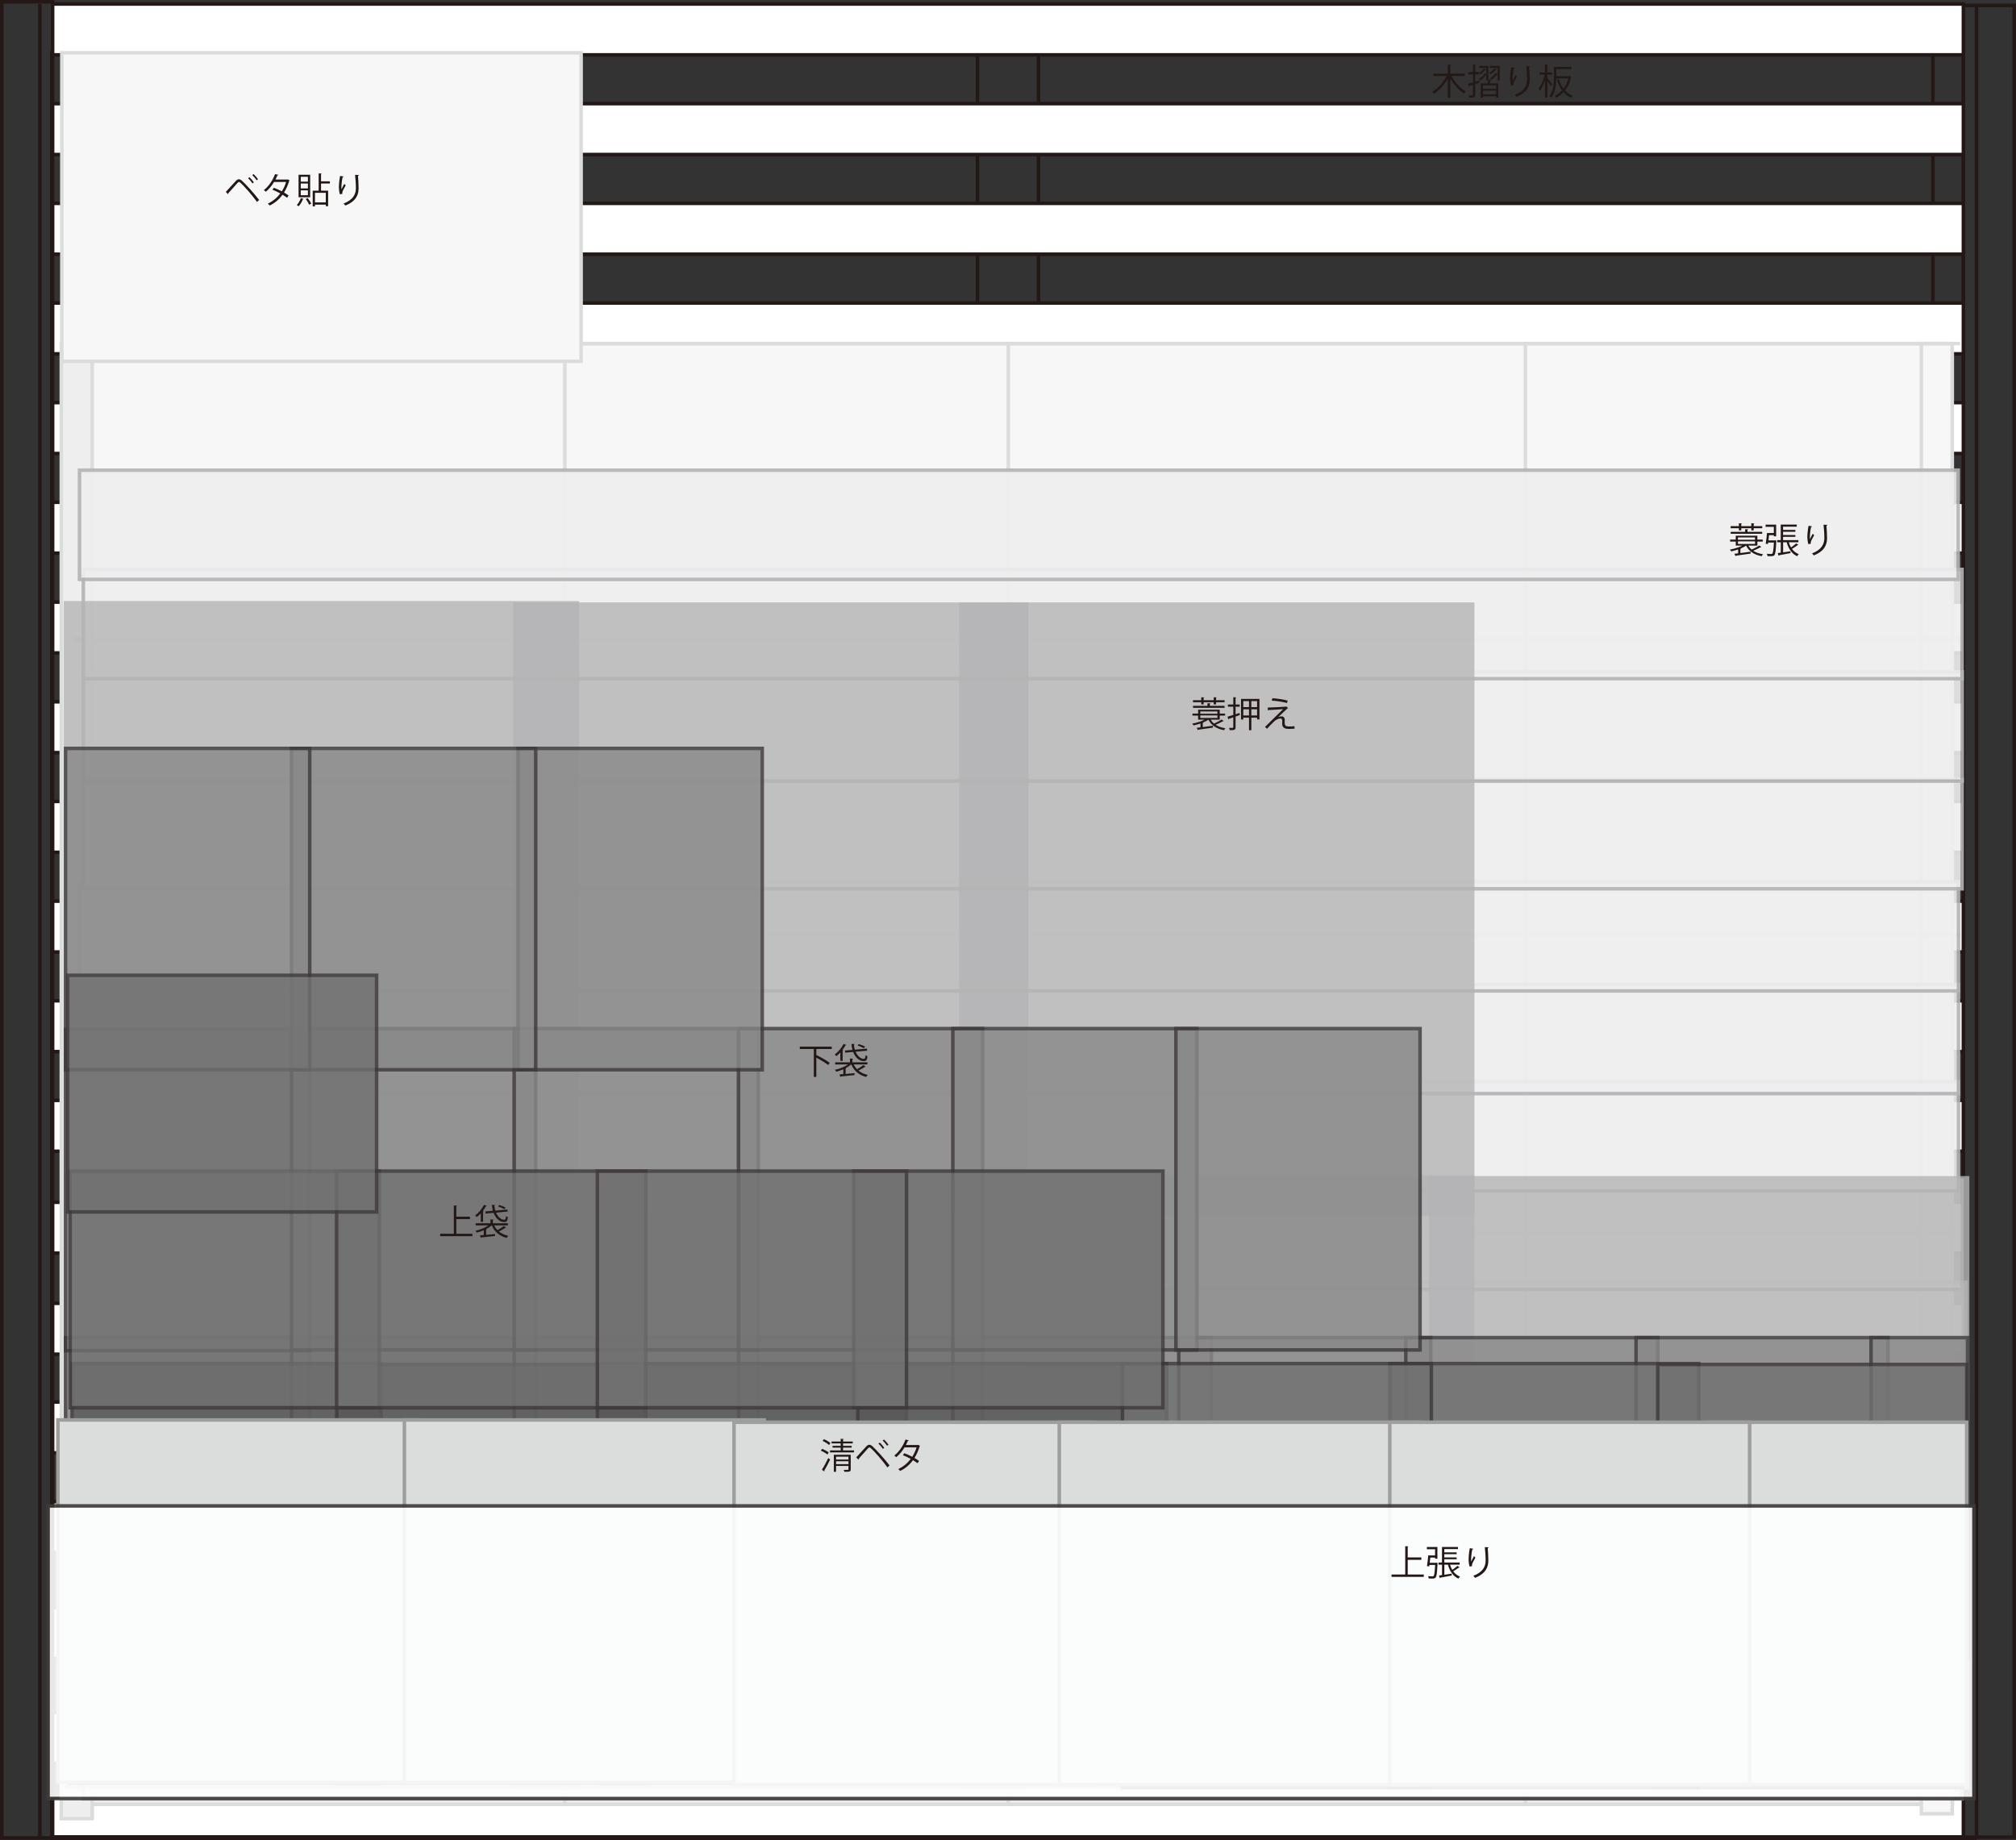 <?xml version="1.0" encoding="UTF-8"?><svg id="_レイヤー_2" xmlns="http://www.w3.org/2000/svg" viewBox="0 0 567.93 518.52"><rect x="0" y="0" width="567.93" height="518.52" fill="#333333" stroke="none"/><defs><style>.cls-1{fill:#9e9e9f;}.cls-2{fill:#3e3a39;}.cls-3{fill:#dbdcdc;}.cls-4{fill:#231815;}.cls-5{fill:#fff;}.cls-6{opacity:.9;}.cls-7{opacity:.8;}.cls-8{fill:#f7f7f7;}.cls-9{fill:#eeeeef;}.cls-10{fill:#717071;}.cls-11{fill:#b4b4b5;}.cls-12{fill:#595757;}.cls-13{fill:#888;}</style></defs><g id="_レイヤー_1-2"><path class="cls-4" d="M15.32,518.32H0V0h15.32v518.32ZM1,517.32h13.32V1H1v516.32Z"/><path class="cls-4" d="M293.05,518.11h-18.18V1.04h18.18v517.07ZM275.87,517.11h16.18V2.04h-16.18v515.07Z"/><path class="cls-4" d="M23.67,518.52h-9.59V14.37h9.59v504.15ZM15.08,517.52h7.59V15.37h-7.59v502.15Z"/><path class="cls-4" d="M553.61,518.52h-9.59V14.37h9.59v504.15ZM545.02,517.52h7.59V15.37h-7.59v502.15Z"/><path class="cls-4" d="M567.93,518.11h-15.32V1.04h15.32v517.07ZM553.61,517.11h13.32V2.04h-13.32v515.07Z"/><rect class="cls-4" x="10.73" y="1.13" width="1" height="516.89"/><rect class="cls-4" x="556.31" y="1.13" width="1" height="516.89"/><rect class="cls-5" x="14.82" y="1.13" width="538.29" height="14.34"/><path class="cls-4" d="M553.61,15.96H14.32V.63h539.29v15.34ZM15.32,14.96h537.29V1.63H15.32v13.34Z"/><rect class="cls-5" x="14.82" y="29.2" width="538.29" height="14.34"/><path class="cls-4" d="M553.61,44.04H14.32v-15.34h539.29v15.34ZM15.32,43.04h537.29v-13.34H15.32v13.34Z"/><rect class="cls-5" x="14.82" y="57.28" width="538.29" height="14.34"/><path class="cls-4" d="M553.61,72.12H14.32v-15.33h539.29v15.33ZM15.32,71.12h537.29v-13.33H15.32v13.33Z"/><rect class="cls-5" x="14.82" y="85.36" width="538.29" height="14.34"/><path class="cls-4" d="M553.61,100.2H14.32v-15.33h539.29v15.33ZM15.32,99.2h537.29v-13.33H15.32v13.33Z"/><rect class="cls-5" x="14.82" y="113.44" width="538.29" height="14.34"/><path class="cls-4" d="M553.61,128.27H14.32v-15.33h539.29v15.33ZM15.32,127.27h537.29v-13.33H15.32v13.33Z"/><rect class="cls-5" x="14.82" y="141.52" width="538.29" height="14.34"/><path class="cls-4" d="M553.61,156.35H14.32v-15.34h539.29v15.34ZM15.32,155.35h537.29v-13.34H15.32v13.34Z"/><rect class="cls-5" x="14.82" y="169.64" width="538.29" height="14.34"/><path class="cls-4" d="M553.61,184.47H14.32v-15.33h539.29v15.33ZM15.32,183.47h537.29v-13.33H15.32v13.33Z"/><rect class="cls-5" x="14.82" y="197.71" width="538.29" height="14.34"/><path class="cls-4" d="M553.61,212.55H14.32v-15.33h539.29v15.33ZM15.32,211.55h537.29v-13.33H15.32v13.33Z"/><rect class="cls-5" x="14.82" y="225.79" width="538.29" height="14.34"/><path class="cls-4" d="M553.61,240.63H14.32v-15.33h539.29v15.33ZM15.32,239.63h537.29v-13.33H15.32v13.33Z"/><rect class="cls-5" x="14.82" y="253.87" width="538.29" height="14.34"/><path class="cls-4" d="M553.61,268.71H14.32v-15.33h539.29v15.33ZM15.32,267.71h537.29v-13.33H15.32v13.33Z"/><rect class="cls-5" x="14.82" y="281.95" width="538.29" height="14.33"/><path class="cls-4" d="M553.61,296.79H14.32v-15.33h539.29v15.33ZM15.32,295.79h537.29v-13.33H15.32v13.33Z"/><rect class="cls-5" x="14.82" y="310.03" width="538.29" height="14.34"/><path class="cls-4" d="M553.61,324.86H14.32v-15.34h539.29v15.34ZM15.32,323.86h537.29v-13.34H15.32v13.34Z"/><rect class="cls-5" x="14.82" y="338.72" width="538.29" height="14.34"/><path class="cls-4" d="M553.62,353.56H14.32v-15.33h539.29v15.33ZM15.32,352.56h537.29v-13.33H15.32v13.33Z"/><rect class="cls-5" x="14.82" y="367.2" width="538.29" height="14.34"/><path class="cls-4" d="M553.61,382.04H14.32v-15.34h539.29v15.34ZM15.32,381.04h537.29v-13.34H15.32v13.34Z"/><rect class="cls-5" x="14.82" y="395.01" width="538.29" height="14.33"/><path class="cls-4" d="M553.61,409.84H14.32v-15.33h539.29v15.33ZM15.32,408.84h537.29v-13.33H15.32v13.33Z"/><rect class="cls-5" x="14.82" y="423.09" width="538.29" height="14.34"/><path class="cls-4" d="M553.61,437.92H14.32v-15.34h539.29v15.34ZM15.32,436.92h537.29v-13.34H15.32v13.34Z"/><rect class="cls-5" x="14.82" y="452.97" width="538.29" height="14.33"/><path class="cls-4" d="M553.62,467.81H14.32v-15.33h539.29v15.33ZM15.32,466.81h537.29v-13.33H15.32v13.33Z"/><rect class="cls-5" x="14.82" y="482.46" width="538.29" height="14.34"/><path class="cls-4" d="M553.62,497.3H14.32v-15.34h539.29v15.34ZM15.32,496.3h537.29v-13.34H15.32v13.34Z"/><polygon class="cls-4" points="14.32 517.24 14.08 514.2 15.08 514.12 15.31 517.16 14.32 517.24"/><rect class="cls-4" x="14.58" y="517.52" width="542.23" height="1"/><rect class="cls-5" x="14.82" y="506.41" width="538.29" height="11.13"/><path class="cls-4" d="M553.61,518.04H14.32v-12.13h539.29v12.13ZM15.32,517.04h537.29v-10.13H15.32v10.13Z"/><rect class="cls-8" x="21.05" y="96.8" width="527.37" height="411.54"/><path class="cls-3" d="M548.92,508.84H20.55V96.3h528.37v412.54ZM21.55,507.84h526.37V97.3H21.55v410.54Z"/><rect class="cls-9" x="19.46" y="499" width="530.55" height="9.33"/><path class="cls-3" d="M550.51,508.84H18.96v-10.33h531.55v10.33ZM19.96,507.84h529.55v-8.33H19.96v8.33Z"/><rect class="cls-9" x="17.26" y="96.8" width="8.71" height="415.6"/><path class="cls-3" d="M26.48,512.89h-9.71V96.3h9.71v416.6ZM17.76,511.89h7.71V97.3h-7.71v414.6Z"/><rect class="cls-8" x="541.26" y="96.8" width="8.71" height="414.21"/><path class="cls-3" d="M550.48,511.51h-9.71V96.3h9.71v415.21ZM541.76,510.51h7.71V97.3h-7.71v413.21Z"/><rect class="cls-3" x="158.62" y="96.8" width="1" height="411.54"/><rect class="cls-3" x="429.22" y="96.8" width="1" height="411.54"/><rect class="cls-3" x="283.55" y="96.8" width="1" height="411.54"/><rect class="cls-3" x="20.98" y="96.3" width="531.2" height="1"/><rect class="cls-3" x="20.97" y="179.62" width="531.21" height="1"/><rect class="cls-3" x="20.97" y="262.9" width="531.21" height="1"/><rect class="cls-3" x="20.97" y="346.79" width="531.21" height="1"/><rect class="cls-3" x="20.97" y="430.21" width="531.21" height="1"/><rect class="cls-8" x="17.42" y="14.87" width="146.28" height="86.93"/><path class="cls-3" d="M164.2,102.3H16.92V14.37h147.28v87.93ZM17.92,101.3h145.28V15.37H17.92v85.93Z"/><g class="cls-7"><rect class="cls-9" x="23.51" y="476.04" width="529.26" height="30.77"/><path class="cls-11" d="M553.26,507.31H23.01v-31.77h530.26v31.77ZM24.01,506.31h528.26v-29.77H24.01v29.77Z"/></g><g class="cls-7"><rect class="cls-9" x="24.59" y="445.27" width="529.26" height="30.77"/><path class="cls-11" d="M554.34,476.54H24.09v-31.77h530.25v31.77ZM25.09,475.54h528.25v-29.77H25.09v29.77Z"/></g><g class="cls-7"><rect class="cls-9" x="23.48" y="417.52" width="529.26" height="30.77"/><path class="cls-11" d="M553.24,448.78H22.98v-31.77h530.26v31.77ZM23.98,447.78h528.26v-29.77H23.98v29.77Z"/></g><g class="cls-7"><rect class="cls-9" x="23.48" y="389.2" width="529.25" height="30.77"/><path class="cls-11" d="M553.24,420.47H22.98v-31.77h530.25v31.77ZM23.98,419.47h528.25v-29.77H23.98v29.77Z"/></g><g class="cls-7"><rect class="cls-9" x="24.59" y="361.3" width="529.25" height="30.76"/><path class="cls-11" d="M554.35,392.56H24.09v-31.76h530.25v31.76ZM25.09,391.56h528.25v-29.76H25.09v29.76Z"/></g><g class="cls-7"><rect class="cls-9" x="23.51" y="332.53" width="529.25" height="30.76"/><path class="cls-11" d="M553.26,363.79H23.01v-31.76h530.25v31.76ZM24.01,362.79h528.25v-29.76H24.01v29.76Z"/></g><g class="cls-6"><rect class="cls-9" x="22.48" y="304.77" width="529.25" height="30.77"/><path class="cls-11" d="M552.23,336.03H21.98v-31.77h530.25v31.77ZM22.98,335.03h528.25v-29.77H22.98v29.77Z"/></g><g class="cls-6"><rect class="cls-9" x="22.48" y="277.36" width="529.25" height="30.76"/><path class="cls-11" d="M552.23,308.62H21.98v-31.76h530.25v31.76ZM22.98,307.62h528.25v-29.76H22.98v29.76Z"/></g><g class="cls-6"><rect class="cls-9" x="22.48" y="248.42" width="529.25" height="30.77"/><path class="cls-11" d="M552.23,279.69H21.98v-31.77h530.25v31.77ZM22.98,278.69h528.25v-29.77H22.98v29.77Z"/></g><g class="cls-6"><rect class="cls-9" x="23.5" y="219.65" width="529.25" height="30.77"/><path class="cls-11" d="M553.26,250.91H23v-31.77h530.25v31.77ZM24,249.91h528.25v-29.77H24v29.77Z"/></g><g class="cls-6"><rect class="cls-9" x="23.51" y="189.31" width="529.26" height="30.77"/><path class="cls-11" d="M553.26,220.58H23.01v-31.77h530.26v31.77ZM24.01,219.58h528.26v-29.77H24.01v29.77Z"/></g><g class="cls-6"><rect class="cls-9" x="23.48" y="160.44" width="529.25" height="30.77"/><path class="cls-11" d="M553.24,191.71H22.98v-31.77h530.25v31.77ZM23.98,190.71h528.25v-29.77H23.98v29.77Z"/></g><g class="cls-6"><rect class="cls-9" x="22.4" y="132.47" width="529.25" height="30.77"/><path class="cls-11" d="M552.15,163.74H21.9v-31.77h530.25v31.77ZM22.9,162.74h528.25v-29.77H22.9v29.77Z"/></g><g class="cls-7"><rect class="cls-11" x="18.5" y="331.85" width="144.16" height="171.82"/><path class="cls-11" d="M163.16,504.17H18v-172.82h145.17v172.82ZM19,503.17h143.17v-170.82H19v170.82Z"/></g><g class="cls-7"><rect class="cls-11" x="145.06" y="331.85" width="144.17" height="171.82"/><path class="cls-11" d="M289.72,504.17h-145.17v-172.82h145.17v172.82ZM145.56,503.17h143.17v-170.82h-143.17v170.82Z"/></g><g class="cls-7"><rect class="cls-11" x="270.69" y="331.61" width="144.16" height="171.82"/><path class="cls-11" d="M415.36,503.93h-145.16v-172.82h145.16v172.82ZM271.19,502.93h143.16v-170.82h-143.16v170.82Z"/></g><g class="cls-7"><rect class="cls-11" x="403.06" y="331.85" width="151.23" height="171.82"/><path class="cls-11" d="M554.79,504.17h-152.23v-172.82h152.23v172.82ZM403.56,503.17h150.23v-170.82h-150.23v170.82Z"/></g><g class="cls-7"><rect class="cls-11" x="18.47" y="169.83" width="144.16" height="171.82"/><path class="cls-11" d="M163.14,342.15H17.97v-172.82h145.17v172.82ZM18.97,341.15h143.17v-170.82H18.97v170.82Z"/></g><g class="cls-7"><rect class="cls-11" x="145.06" y="170.22" width="144.17" height="171.82"/><path class="cls-11" d="M289.72,342.55h-145.17v-172.82h145.17v172.82ZM145.56,341.55h143.17v-170.82h-143.17v170.82Z"/></g><g class="cls-7"><rect class="cls-11" x="270.69" y="170.22" width="144.16" height="171.82"/><path class="cls-11" d="M415.36,342.55h-145.17v-172.82h145.17v172.82ZM271.19,341.55h143.17v-170.82h-143.17v170.82Z"/></g><g class="cls-7"><rect class="cls-13" x="18.47" y="376.87" width="68.78" height="90.53"/><path class="cls-2" d="M87.75,467.9H17.97v-91.53h69.78v91.53ZM18.97,466.9h67.78v-89.53H18.97v89.53Z"/></g><g class="cls-7"><rect class="cls-13" x="82.13" y="376.87" width="68.78" height="90.53"/><path class="cls-2" d="M151.41,467.9h-69.78v-91.53h69.78v91.53ZM82.63,466.9h67.78v-89.53h-67.78v89.53Z"/></g><g class="cls-7"><rect class="cls-13" x="144.85" y="376.87" width="68.78" height="90.53"/><path class="cls-2" d="M214.12,467.9h-69.78v-91.53h69.78v91.53ZM145.35,466.9h67.78v-89.53h-67.78v89.53Z"/></g><g class="cls-7"><rect class="cls-13" x="208.05" y="376.87" width="68.78" height="90.53"/><path class="cls-2" d="M277.32,467.9h-69.78v-91.53h69.78v91.53ZM208.55,466.9h67.78v-89.53h-67.78v89.53Z"/></g><g class="cls-7"><rect class="cls-13" x="268.42" y="376.87" width="72.85" height="90.53"/><path class="cls-2" d="M341.77,467.9h-73.85v-91.53h73.85v91.53ZM268.92,466.9h71.85v-89.53h-71.85v89.53Z"/></g><g class="cls-7"><rect class="cls-13" x="332.07" y="376.87" width="70.99" height="90.53"/><path class="cls-2" d="M403.56,467.9h-71.99v-91.53h71.99v91.53ZM332.57,466.9h69.99v-89.53h-69.99v89.53Z"/></g><g class="cls-7"><rect class="cls-13" x="396.02" y="376.87" width="70.99" height="90.53"/><path class="cls-2" d="M467.52,467.9h-71.99v-91.53h71.99v91.53ZM396.52,466.9h69.99v-89.53h-69.99v89.53Z"/></g><g class="cls-7"><rect class="cls-13" x="460.89" y="376.87" width="70.99" height="90.53"/><path class="cls-2" d="M532.38,467.9h-71.99v-91.53h71.99v91.53ZM461.39,466.9h69.99v-89.53h-69.99v89.53Z"/></g><g class="cls-7"><rect class="cls-13" x="527.1" y="376.87" width="27.19" height="90.53"/><path class="cls-2" d="M554.79,467.9h-28.19v-91.53h28.19v91.53ZM527.6,466.9h26.19v-89.53h-26.19v89.53Z"/></g><g class="cls-7"><rect class="cls-13" x="18.47" y="290" width="68.78" height="90.54"/><path class="cls-2" d="M87.75,381.04H17.97v-91.54h69.78v91.54ZM18.97,380.04h67.78v-89.54H18.97v89.54Z"/></g><g class="cls-7"><rect class="cls-13" x="82.13" y="289.81" width="68.78" height="90.54"/><path class="cls-2" d="M151.41,380.84h-69.78v-91.54h69.78v91.54ZM82.63,379.84h67.78v-89.54h-67.78v89.54Z"/></g><g class="cls-7"><rect class="cls-13" x="144.85" y="289.81" width="68.78" height="90.54"/><path class="cls-2" d="M214.12,380.84h-69.78v-91.54h69.78v91.54ZM145.35,379.84h67.78v-89.54h-67.78v89.54Z"/></g><g class="cls-7"><rect class="cls-13" x="208.05" y="289.81" width="68.78" height="90.54"/><path class="cls-2" d="M277.32,380.84h-69.78v-91.54h69.78v91.54ZM208.55,379.84h67.78v-89.54h-67.78v89.54Z"/></g><g class="cls-7"><rect class="cls-13" x="268.42" y="289.81" width="68.78" height="90.54"/><path class="cls-2" d="M337.7,380.84h-69.78v-91.54h69.78v91.54ZM268.92,379.84h67.78v-89.54h-67.78v89.54Z"/></g><g class="cls-7"><rect class="cls-13" x="331.26" y="289.81" width="68.78" height="90.54"/><path class="cls-2" d="M400.54,380.84h-69.78v-91.54h69.78v91.54ZM331.76,379.84h67.78v-89.54h-67.78v89.54Z"/></g><g class="cls-7"><rect class="cls-13" x="145.95" y="210.87" width="68.78" height="90.54"/><path class="cls-2" d="M215.23,301.9h-69.78v-91.54h69.78v91.54ZM146.45,300.9h67.78v-89.54h-67.78v89.54Z"/></g><g class="cls-7"><rect class="cls-13" x="82.13" y="210.87" width="68.78" height="90.54"/><path class="cls-2" d="M151.41,301.9h-69.78v-91.54h69.78v91.54ZM82.63,300.9h67.78v-89.54h-67.78v89.54Z"/></g><g class="cls-7"><rect class="cls-13" x="18.47" y="210.87" width="68.78" height="90.54"/><path class="cls-2" d="M87.75,301.9H17.97v-91.54h69.78v91.54ZM18.97,300.9h67.78v-89.54H18.97v89.54Z"/></g><g class="cls-7"><rect class="cls-12" x="19.75" y="435.71" width="87.1" height="66.68"/><path class="cls-2" d="M107.35,502.89H19.25v-67.68h88.1v67.68ZM20.25,501.89h86.1v-65.68H20.25v65.68Z"/></g><g class="cls-7"><rect class="cls-12" x="243.56" y="435.71" width="87.1" height="66.68"/><path class="cls-2" d="M331.16,502.89h-88.1v-67.68h88.1v67.68ZM244.06,501.89h86.1v-65.68h-86.1v65.68Z"/></g><g class="cls-7"><rect class="cls-12" x="94.87" y="435.71" width="87.1" height="66.68"/><path class="cls-2" d="M182.47,502.89h-88.1v-67.68h88.1v67.68ZM95.37,501.89h86.1v-65.68h-86.1v65.68Z"/></g><g class="cls-7"><rect class="cls-12" x="169.45" y="435.71" width="87.1" height="66.68"/><path class="cls-2" d="M257.05,502.89h-88.1v-67.68h88.1v67.68ZM169.95,501.89h86.1v-65.68h-86.1v65.68Z"/></g><g class="cls-7"><rect class="cls-12" x="316.17" y="436.99" width="87.1" height="66.68"/><path class="cls-2" d="M403.77,504.17h-88.1v-67.68h88.1v67.68ZM316.67,503.17h86.1v-65.68h-86.1v65.68Z"/></g><g class="cls-7"><rect class="cls-12" x="391.51" y="436.99" width="87.1" height="66.68"/><path class="cls-2" d="M479.11,504.17h-88.1v-67.68h88.1v67.68ZM392.01,503.17h86.1v-65.68h-86.1v65.68Z"/></g><g class="cls-7"><rect class="cls-12" x="465.67" y="436.99" width="87.1" height="66.68"/><path class="cls-2" d="M553.26,504.17h-88.1v-67.68h88.1v67.68ZM466.17,503.17h86.1v-65.68h-86.1v65.68Z"/></g><g class="cls-7"><rect class="cls-12" x="20.31" y="384.17" width="87.02" height="66.68"/><path class="cls-2" d="M107.83,451.36H19.81v-67.68h88.02v67.68ZM20.81,450.36h86.02v-65.68H20.81v65.68Z"/></g><g class="cls-7"><rect class="cls-12" x="94.87" y="384.42" width="87.02" height="66.68"/><path class="cls-2" d="M182.39,451.6h-88.02v-67.68h88.02v67.68ZM95.37,450.6h86.02v-65.68h-86.02v65.68Z"/></g><g class="cls-7"><rect class="cls-10" x="391.55" y="384.17" width="87.02" height="66.68"/><path class="cls-2" d="M479.07,451.36h-88.02v-67.68h88.02v67.68ZM392.05,450.36h86.02v-65.68h-86.02v65.68Z"/></g><g class="cls-7"><rect class="cls-10" x="467.02" y="384.42" width="87.02" height="66.68"/><path class="cls-2" d="M554.53,451.6h-88.02v-67.68h88.02v67.68ZM467.52,450.6h86.02v-65.68h-86.02v65.68Z"/></g><g class="cls-7"><rect class="cls-12" x="168.32" y="384.17" width="87.02" height="66.68"/><path class="cls-2" d="M255.83,451.36h-88.02v-67.68h88.02v67.68ZM168.82,450.36h86.02v-65.68h-86.02v65.68Z"/></g><g class="cls-7"><rect class="cls-12" x="241.65" y="384.18" width="87.02" height="66.68"/><path class="cls-2" d="M329.17,451.36h-88.02v-67.68h88.02v67.68ZM242.15,450.36h86.02v-65.68h-86.02v65.68Z"/></g><g class="cls-7"><rect class="cls-10" x="316.21" y="384.18" width="87.02" height="66.68"/><path class="cls-2" d="M403.73,451.36h-88.02v-67.68h88.02v67.68ZM316.71,450.36h86.02v-65.68h-86.02v65.68Z"/></g><g class="cls-7"><rect class="cls-10" x="19.75" y="329.95" width="87.1" height="66.68"/><path class="cls-2" d="M107.35,397.13H19.25v-67.68h88.1v67.68ZM20.25,396.13h86.1v-65.68H20.25v65.68Z"/></g><g class="cls-7"><rect class="cls-10" x="94.83" y="329.95" width="87.1" height="66.68"/><path class="cls-2" d="M182.43,397.13h-88.1v-67.68h88.1v67.68ZM95.33,396.13h86.1v-65.68h-86.1v65.68Z"/></g><g class="cls-7"><rect class="cls-10" x="240.5" y="329.95" width="87.1" height="66.68"/><path class="cls-2" d="M328.1,397.13h-88.1v-67.68h88.1v67.68ZM241,396.13h86.1v-65.68h-86.1v65.68Z"/></g><g class="cls-7"><rect class="cls-10" x="168.28" y="329.95" width="87.1" height="66.68"/><path class="cls-2" d="M255.88,397.13h-88.1v-67.68h88.1v67.68ZM168.78,396.13h86.1v-65.68h-86.1v65.68Z"/></g><g class="cls-7"><rect class="cls-10" x="19.07" y="274.78" width="87.02" height="66.68"/><path class="cls-2" d="M106.59,341.96H18.57v-67.68h88.02v67.68ZM19.57,340.96h86.02v-65.68H19.57v65.68Z"/></g><rect class="cls-3" x="16.31" y="400.06" width="101.38" height="102.08"/><path class="cls-1" d="M118.19,502.64H15.81v-103.08h102.38v103.08ZM16.81,501.64h100.38v-101.08H16.81v101.08Z"/><rect class="cls-3" x="113.92" y="400.06" width="101.38" height="102.08"/><path class="cls-1" d="M215.8,502.64h-102.38v-103.08h102.38v103.08ZM114.42,501.64h100.38v-101.08h-100.38v101.08Z"/><rect class="cls-3" x="206.77" y="400.72" width="101.38" height="102.08"/><path class="cls-1" d="M308.66,503.29h-102.38v-103.08h102.38v103.08ZM207.27,502.29h100.38v-101.08h-100.38v101.08Z"/><rect class="cls-3" x="298.41" y="400.72" width="101.38" height="102.08"/><path class="cls-1" d="M400.29,503.29h-102.38v-103.08h102.38v103.08ZM298.91,502.29h100.38v-101.08h-100.38v101.08Z"/><rect class="cls-3" x="481.19" y="400.72" width="72.84" height="102.08"/><path class="cls-1" d="M554.53,503.29h-73.84v-103.08h73.84v103.08ZM481.69,502.29h71.84v-101.08h-71.84v101.08Z"/><rect class="cls-3" x="391.51" y="400.72" width="101.38" height="102.08"/><path class="cls-1" d="M493.4,503.29h-102.38v-103.08h102.38v103.08ZM392.01,502.29h100.38v-101.08h-100.38v101.08Z"/><path class="cls-4" d="M412.61,21.41h-3.73c.93,1.75,2.54,3.52,4.06,4.37-.17.14-.4.4-.52.58-1.41-.89-2.86-2.53-3.86-4.26v5.41h-.7v-5.38c-.98,1.77-2.42,3.38-3.87,4.27-.12-.17-.34-.43-.5-.56,1.56-.86,3.14-2.63,4.05-4.43h-3.7v-.67h4.02v-2.51l.91.05c0,.08-.07.13-.21.14v2.32h4.05v.67Z"/><path class="cls-4" d="M416.7,22.73l.08.57c-.4.13-.81.27-1.2.39v3.01c0,.73-.31.83-1.59.81-.03-.16-.12-.44-.21-.63.28,0,.52.02.71.02.41,0,.46,0,.46-.2v-2.81l-1.03.32c0,.08-.07.13-.14.16l-.24-.77c.39-.1.88-.23,1.41-.38v-2.28h-1.31v-.63h1.31v-2.09l.82.05c-.01.08-.06.12-.19.14v1.9h1.04v.63h-1.04v2.11l1.12-.32ZM418.71,21.01h-.02c-.39.64-1.06,1.28-1.7,1.67-.08-.1-.25-.29-.37-.38.6-.35,1.25-.95,1.61-1.6l.48.17v-1.73h-2.02v-.58h2.61v4.08h-.59v-1.63ZM418.67,19.56c-.04.06-.11.08-.2.07-.37.45-.94.96-1.45,1.28-.08-.1-.25-.28-.36-.37.48-.28,1.03-.75,1.38-1.23l.63.25ZM419.01,23.49c.14-.33.28-.75.36-1.06l.78.24c-.03.06-.1.1-.22.1-.07.21-.18.47-.29.72h2.46v3.98h-.64v-.34h-3.7v.39h-.62v-4.03h1.87ZM421.46,25.03v-.99h-3.7v.99h3.7ZM417.76,26.56h3.7v-1.01h-3.7v1.01ZM421.62,19.54c-.03.06-.09.08-.2.08-.38.45-.97.95-1.49,1.27-.08-.1-.25-.28-.36-.37.49-.28,1.06-.75,1.42-1.23l.63.25ZM419.74,18.56h2.76v4.1h-.6v-1.77s-.09.03-.15.02c-.38.61-1.04,1.22-1.67,1.59-.09-.11-.26-.3-.38-.38.6-.34,1.24-.9,1.59-1.52l.61.21v-1.67h-2.16v-.58Z"/><path class="cls-4" d="M425.69,24.12c-.19-.54-.28-1.32-.29-1.88,0-.94.1-2.03.34-3.3l1,.17c-.04.13-.16.16-.29.17-.2.83-.34,2.1-.34,2.91,0,.22.01.4.03.54.2-.49.57-1.17.78-1.55.09.13.29.34.39.44-.74,1.33-.96,1.71-.96,2.13,0,.08,0,.16.03.25l-.69.12ZM431.04,18.68c0,.12-.09.17-.26.22.07.87.17,2.32.17,3.47,0,1.93-.71,3.67-3.72,4.92-.11-.16-.35-.43-.5-.58,2.73-1.04,3.46-2.69,3.46-4.33,0-1.23-.12-2.68-.23-3.75l1.08.05Z"/><path class="cls-4" d="M435.9,22c.32.35,1.2,1.47,1.41,1.75l-.43.53c-.18-.33-.62-.99-.98-1.49v4.7h-.65v-4.98c-.38,1.19-.9,2.37-1.43,3.07-.07-.18-.24-.45-.37-.6.69-.87,1.39-2.51,1.72-3.94h-1.47v-.63h1.55v-2.2l.84.06c0,.07-.06.11-.19.13v2.01h1.35v.63h-1.35v.96ZM442.14,21.47l.12-.03c.32.11.37.13.41.16,0,.05-.05.09-.08.11-.32,1.55-.92,2.81-1.7,3.79.59.64,1.3,1.15,2.12,1.46-.16.13-.35.39-.45.56-.81-.35-1.51-.87-2.09-1.53-.62.65-1.33,1.15-2.08,1.51-.09-.16-.27-.4-.42-.53.75-.32,1.46-.82,2.08-1.49-.64-.86-1.12-1.89-1.45-3.05l.56-.14c.29,1,.73,1.92,1.31,2.7.6-.8,1.09-1.77,1.38-2.9h-3.42c-.03,1.67-.27,3.87-1.4,5.39-.11-.13-.39-.34-.54-.41,1.17-1.57,1.29-3.77,1.29-5.39v-2.84h4.97v.63h-4.32v2h3.71Z"/><path class="cls-4" d="M63.62,54.06c.76-.8,2.34-2.56,2.91-3.17.26-.26.52-.38.78-.38s.54.14.81.38c1.29,1.18,3.37,3.49,4.88,5.45l-.6.55c-1.42-1.97-3.51-4.34-4.63-5.38-.17-.16-.3-.25-.43-.25s-.25.1-.41.25c-.47.51-1.93,2.19-2.6,2.91,0,.02,0,.05,0,.07,0,.08-.04.16-.1.21l-.62-.64ZM70.25,49.92c.46.4.97,1.02,1.26,1.46l-.38.3c-.29-.44-.82-1.09-1.25-1.46l.37-.3ZM71.42,49.04c.46.41.98,1.01,1.27,1.46l-.38.3c-.29-.44-.83-1.08-1.25-1.45l.36-.31Z"/><path class="cls-4" d="M81.6,50.82s-.06.09-.12.11c-.37,1.24-.87,2.38-1.47,3.31.43.25.92.56,1.29.83l-.42.66c-.36-.28-.87-.61-1.29-.87-.92,1.28-2.1,2.31-3.61,3.04-.11-.17-.37-.41-.55-.52,1.46-.68,2.63-1.69,3.54-2.88-.74-.41-1.47-.76-2.21-1.04l.38-.56c.73.26,1.48.6,2.25,1.01.52-.82.93-1.69,1.21-2.65h-3.39c-.61,1.02-1.43,2.03-2.31,2.75-.13-.12-.4-.34-.57-.45,1.31-1,2.55-2.8,3.15-4.51l.95.22c-.04.11-.14.14-.27.13-.14.33-.37.82-.56,1.19h3.32l.14-.04.54.27Z"/><path class="cls-4" d="M85.53,56.05c-.03.06-.1.09-.21.09-.27.72-.73,1.49-1.21,1.98-.12-.11-.35-.28-.49-.37.45-.45.88-1.19,1.13-1.94l.78.24ZM87.38,49.24v6.34h-3.27v-6.34h3.27ZM86.74,51.17v-1.36h-2.01v1.36h2.01ZM86.74,53.08v-1.38h-2.01v1.38h2.01ZM86.74,55.01v-1.39h-2.01v1.39h2.01ZM87.1,57.69c-.18-.45-.59-1.14-.97-1.64l.54-.25c.4.49.82,1.15,1.01,1.59l-.58.3ZM92.93,51.7h-2.49v2.02h2v4.38h-.66v-.45h-3.05v.49h-.64v-4.42h1.68v-4.87l.86.05c0,.07-.06.12-.19.14v2.04h2.49v.62ZM91.78,57.02v-2.7h-3.05v2.7h3.05Z"/><path class="cls-4" d="M95.76,54.74c-.19-.54-.28-1.32-.29-1.88,0-.94.1-2.03.34-3.3l1,.17c-.04.13-.16.16-.29.17-.2.83-.34,2.1-.34,2.91,0,.22,0,.4.03.54.2-.49.57-1.17.78-1.55.09.13.29.34.39.44-.74,1.33-.96,1.71-.96,2.13,0,.08,0,.16.03.25l-.69.12ZM101.11,49.31c0,.12-.09.17-.26.22.07.87.17,2.32.17,3.47,0,1.93-.71,3.67-3.72,4.92-.11-.16-.35-.43-.5-.58,2.73-1.04,3.46-2.69,3.46-4.33,0-1.23-.12-2.68-.23-3.75l1.08.05Z"/><path class="cls-4" d="M492.52,153.72c.24.42.55.8.93,1.12.73-.32,1.62-.79,2.16-1.15l.59.43c-.05.06-.14.07-.22.05-.54.31-1.38.71-2.08,1,.74.49,1.67.82,2.77.98-.14.13-.3.37-.38.55-2.09-.39-3.6-1.36-4.39-2.96-.41.26-.9.52-1.47.76l.07.02c-.02.06-.08.11-.21.12v1.18c.88-.11,1.88-.25,2.86-.38l.02.53c-1.5.23-3.13.46-4.13.59,0,.08-.06.12-.12.14l-.31-.68c.3-.03.65-.07,1.04-.12v-1.1c-.59.2-1.24.39-1.96.55-.08-.16-.24-.39-.38-.5,1.47-.28,2.68-.69,3.52-1.13h-1.85v-1.14h-1.59v-.56h1.59v-1.09h6.09v1.09h1.51v.56h-1.51v1.14h-2.55ZM489.87,149.43v-.61h-2.33v-.58h2.33v-.82l.85.05c-.01.07-.06.12-.19.14v.63h2.84v-.82l.86.05c0,.07-.07.12-.2.14v.63h2.41v.58h-2.41v.61h-.66v-.61h-2.84v.61h-.66ZM491.63,149.1l.86.05c0,.07-.07.12-.2.14v.55h4.14v.55h-8.88v-.55h4.08v-.74ZM494.41,151.42h-4.82v.65h4.82v-.65ZM489.6,152.53v.72h4.82v-.72h-4.82Z"/><path class="cls-4" d="M499.9,152.25l.15-.02.37.05c-.01.06-.01.15-.02.22-.13,2.64-.25,3.57-.54,3.9-.22.26-.44.3-1.14.3-.23,0-.51,0-.79-.02-.02-.2-.1-.47-.21-.65.55.05,1.05.05,1.27.05.14,0,.23-.03.3-.11.2-.21.33-1.02.44-3.11h-1.62l-.06.42-.63-.1c.14-.78.29-2.05.36-3h1.93v-1.74h-2.32v-.63h2.97v3.29h-.65v-.31h-1.35l-.16,1.46h1.7ZM503.92,152.78c.16.53.37,1.02.64,1.46.5-.35,1.08-.8,1.44-1.13l.64.41s-.13.06-.21.05c-.41.32-1.07.76-1.61,1.07.49.67,1.13,1.19,1.91,1.49-.15.14-.35.4-.44.58-1.5-.67-2.46-2.1-2.96-3.93h-1.01v2.84c.65-.1,1.36-.2,2.06-.31l.03.52c-1.2.24-2.43.47-3.22.61-.02.07-.07.12-.13.14l-.26-.75c.25-.03.55-.07.87-.12v-2.93h-.99v-.61h.98v-4.37h4.51v.59h-3.86v.91h3.47v.52h-3.47v.91h3.47v.52h-3.47v.92h4.32v.61h-2.71Z"/><path class="cls-4" d="M509.44,153.31c-.19-.54-.28-1.32-.29-1.88,0-.94.1-2.03.34-3.3l1,.17c-.04.13-.16.16-.29.17-.2.83-.34,2.1-.34,2.91,0,.22.01.4.03.54.2-.49.57-1.17.78-1.55.09.13.29.34.39.44-.74,1.33-.96,1.71-.96,2.13,0,.08,0,.16.03.25l-.69.12ZM514.79,147.88c0,.12-.09.17-.26.22.07.87.17,2.32.17,3.47,0,1.93-.71,3.67-3.72,4.92-.11-.16-.35-.43-.5-.58,2.73-1.04,3.46-2.69,3.46-4.33,0-1.23-.12-2.68-.23-3.75l1.08.05Z"/><path class="cls-4" d="M341.06,202.75c.24.42.55.8.93,1.12.73-.32,1.62-.79,2.16-1.15l.59.43c-.05.06-.14.07-.22.05-.54.31-1.38.71-2.08,1,.74.49,1.67.82,2.77.98-.14.13-.3.37-.38.55-2.09-.39-3.6-1.36-4.39-2.96-.41.26-.9.52-1.47.76l.07.02c-.02.06-.08.11-.21.12v1.18c.88-.11,1.88-.25,2.86-.38l.02.53c-1.5.23-3.13.46-4.13.59,0,.08-.06.12-.12.14l-.31-.68c.3-.03.65-.07,1.04-.12v-1.1c-.59.2-1.24.39-1.96.55-.08-.16-.24-.39-.38-.5,1.47-.28,2.68-.69,3.52-1.13h-1.85v-1.14h-1.59v-.56h1.59v-1.09h6.09v1.09h1.51v.56h-1.51v1.14h-2.55ZM338.41,198.46v-.61h-2.33v-.58h2.33v-.82l.85.05c-.01.07-.06.12-.19.14v.63h2.84v-.82l.86.05c0,.07-.07.12-.2.14v.63h2.41v.58h-2.41v.61h-.66v-.61h-2.84v.61h-.66ZM340.17,198.13l.86.05c0,.07-.07.12-.2.14v.55h4.14v.55h-8.88v-.55h4.08v-.74ZM342.95,200.44h-4.82v.65h4.82v-.65ZM338.14,201.56v.72h4.82v-.72h-4.82Z"/><path class="cls-4" d="M349.18,200.88l.1.57c-.4.15-.81.29-1.2.43v3c0,.75-.34.86-1.65.84-.02-.17-.12-.46-.21-.65.47,0,.89,0,1.02,0s.19-.05.19-.19v-2.78l-1.25.44c0,.08-.06.13-.13.16l-.24-.78,1.62-.49v-2.32h-1.51v-.63h1.51v-2.05l.84.05c0,.07-.06.12-.19.14v1.86h1.15v.63h-1.15v2.11l1.1-.35ZM349.61,196.91h5.19v5.77h-.65v-.48h-1.63v3.53h-.66v-3.53h-1.61v.52h-.64v-5.81ZM351.86,197.54h-1.61v1.69h1.61v-1.69ZM350.25,201.57h1.61v-1.73h-1.61v1.73ZM354.14,199.23v-1.69h-1.63v1.69h1.63ZM352.51,201.57h1.63v-1.73h-1.63v1.73Z"/><path class="cls-4" d="M360.06,202.06c.34-.17.67-.23.99-.23.51,0,.88.39.88,1.02,0,.26-.03.57-.03.81,0,1.02.6,1.02,1.46,1.02.44,0,.94-.03,1.3-.09,0,.45.03.71.03.71-.39.04-.86.06-1.3.06-.41,0-.78-.02-1.04-.06-.72-.11-1.13-.64-1.14-1.23,0-.23.02-.68.02-.98,0-.42-.16-.66-.51-.66-.48,0-1.22.28-1.79.83-.58.57-1.67,1.67-2.01,2.07,0,0-.11-.14-.54-.53.95-.97,4.09-4.02,5.11-5.01-.73.07-3,.2-4.14.26-.03.06-.08.1-.16.11l-.06-.8c1.4-.04,4.03-.17,5.04-.26l.15-.09.58.53c-.06.05-.13.07-.24.08-.63.59-1.86,1.72-2.6,2.43h0ZM362.56,198.07c-1.07-.31-2.95-.61-4.28-.67l.15-.67c1.38.06,3.18.33,4.32.66l-.19.68Z"/><path class="cls-4" d="M234.32,295.55h-4.24l-.11.03v1.74l.05-.06c1.27.62,2.91,1.55,3.74,2.19l-.47.6c-.72-.58-2.12-1.43-3.32-2.07v5.43h-.71v-7.86h-3.95v-.67h9v.67Z"/><path class="cls-4" d="M236.73,298.9v-2.39c-.36.4-.74.76-1.12,1.05-.1-.12-.32-.35-.45-.46.92-.68,1.9-1.83,2.49-2.98l.77.28c-.04.06-.11.09-.22.09-.24.44-.54.88-.86,1.29l.24.06c-.02.06-.07.11-.2.13v2.93h-.65ZM240.49,299.9c.24.5.55.95.93,1.34.62-.33,1.36-.82,1.82-1.17l.63.47c-.04.05-.12.07-.21.05-.47.3-1.21.74-1.83,1.03.7.58,1.58.99,2.62,1.22-.15.13-.34.4-.42.59-2.05-.52-3.45-1.71-4.21-3.53h-.02c-.43.37-.96.72-1.55,1.03l.17.03c-.02.07-.07.11-.2.13v1.48c.79-.07,1.66-.14,2.52-.22v.54c-1.42.16-2.92.32-3.86.4-.01.08-.07.13-.14.14l-.25-.72,1.08-.09v-1.37c-.66.29-1.34.53-1.98.69-.08-.16-.26-.39-.4-.52,1.28-.27,2.73-.84,3.71-1.52h-3.62v-.6h4.17v-1.09l.87.06c0,.07-.06.12-.19.14v.89h4.22v.6h-3.86ZM238.03,295.98l2.12-.19c-.15-.52-.24-1.08-.28-1.67l.9.03c0,.09-.07.13-.21.15.03.5.11.99.25,1.44l3.41-.3.08.57-3.28.3c.52,1.19,1.41,2.02,2.35,2.01.31,0,.41-.25.46-1.03.15.13.37.25.54.29-.11,1.1-.37,1.38-1.03,1.39-1.31,0-2.4-1.05-3-2.6l-2.22.2-.09-.59ZM241.91,294.16c.6.17,1.37.48,1.78.72l-.32.46c-.4-.25-1.16-.58-1.77-.78l.31-.4Z"/><path class="cls-4" d="M128.54,347.6h4.54v.68h-9.08v-.68h3.85v-7.97l.91.06c0,.07-.07.12-.21.14v2.96h3.84v.68h-3.84v4.13Z"/><path class="cls-4" d="M135.44,344.24v-2.39c-.36.4-.74.76-1.12,1.05-.1-.12-.32-.35-.45-.46.92-.68,1.9-1.83,2.49-2.98l.77.28c-.04.06-.11.09-.22.09-.24.44-.54.88-.86,1.29l.24.06c-.02.06-.07.11-.2.13v2.93h-.65ZM139.21,345.24c.24.5.55.95.93,1.34.62-.33,1.36-.82,1.82-1.17l.63.47s-.12.07-.21.05c-.47.3-1.21.74-1.83,1.03.7.58,1.58.99,2.62,1.22-.15.13-.34.4-.42.59-2.05-.52-3.45-1.71-4.21-3.53h-.02c-.43.37-.96.72-1.55,1.03l.17.03c-.02.07-.07.11-.2.13v1.48c.79-.07,1.66-.14,2.52-.22v.54c-1.42.16-2.92.32-3.86.4-.01.08-.07.13-.14.14l-.25-.72,1.08-.09v-1.37c-.66.29-1.34.53-1.98.69-.08-.16-.26-.39-.4-.52,1.28-.27,2.73-.84,3.71-1.52h-3.62v-.6h4.17v-1.09l.87.06c0,.07-.06.12-.19.14v.89h4.22v.6h-3.86ZM136.74,341.32l2.12-.19c-.15-.52-.24-1.08-.28-1.67l.9.03c0,.09-.07.13-.21.15.03.5.11.99.25,1.44l3.41-.3.08.57-3.28.3c.52,1.19,1.41,2.02,2.35,2.01.31,0,.41-.25.46-1.03.15.13.37.25.54.29-.11,1.1-.37,1.38-1.03,1.39-1.31,0-2.4-1.05-3-2.6l-2.22.2-.09-.59ZM140.63,339.5c.6.17,1.37.48,1.78.72l-.32.46c-.4-.25-1.16-.58-1.77-.78l.31-.4Z"/><path class="cls-4" d="M231.6,408.2c.65.25,1.46.69,1.87,1.03l-.38.56c-.4-.34-1.2-.8-1.85-1.08l.36-.51ZM231.53,414.09c.52-.79,1.26-2.15,1.81-3.3l.51.42c-.5,1.07-1.16,2.33-1.65,3.12.04.05.05.1.05.14,0,.04-.01.08-.03.11l-.69-.49ZM232.11,405.47c.64.28,1.44.74,1.83,1.1l-.39.55c-.38-.37-1.16-.86-1.81-1.16l.37-.49ZM237.5,408.63h3.08v.56h-6.76v-.56h3.01v-.76h-2.29v-.52h2.29v-.68h-2.57v-.53h2.57v-.77l.86.06c0,.07-.06.12-.19.14v.57h2.72v.53h-2.72v.68h2.42v.52h-2.42v.76ZM239.66,409.87v4.09c0,.71-.32.71-1.78.71-.04-.16-.12-.38-.21-.54.22,0,.44,0,.63,0,.72,0,.72,0,.72-.17v-.94h-3.49v1.65h-.63v-4.81h4.76ZM239.02,410.41h-3.49v.8h3.49v-.8ZM235.54,412.52h3.49v-.82h-3.49v.82Z"/><path class="cls-4" d="M241.22,410.6c.76-.8,2.34-2.56,2.91-3.17.26-.26.52-.38.78-.38s.54.14.81.38c1.29,1.18,3.37,3.49,4.88,5.45l-.6.55c-1.42-1.97-3.51-4.34-4.63-5.38-.17-.16-.3-.25-.43-.25s-.25.1-.41.25c-.47.51-1.93,2.19-2.6,2.91,0,.02,0,.05,0,.07,0,.08-.04.16-.1.21l-.62-.64ZM247.84,406.45c.46.4.97,1.02,1.26,1.46l-.38.3c-.29-.44-.82-1.09-1.25-1.46l.37-.3ZM249.02,405.57c.46.41.98,1.01,1.27,1.46l-.38.3c-.29-.44-.83-1.08-1.25-1.45l.36-.31Z"/><path class="cls-4" d="M259.2,407.35s-.06.09-.12.11c-.37,1.24-.87,2.38-1.47,3.31.43.25.92.56,1.29.83l-.42.66c-.36-.28-.87-.61-1.29-.87-.92,1.28-2.1,2.31-3.61,3.04-.11-.17-.37-.41-.55-.52,1.46-.68,2.63-1.69,3.54-2.88-.74-.41-1.47-.76-2.21-1.04l.38-.56c.73.26,1.48.6,2.25,1.01.52-.82.93-1.69,1.21-2.65h-3.39c-.61,1.02-1.43,2.03-2.31,2.75-.13-.12-.4-.34-.57-.45,1.31-1,2.55-2.8,3.15-4.51l.95.22c-.04.11-.14.14-.27.13-.14.33-.37.82-.56,1.19h3.32l.14-.04.54.27Z"/><g class="cls-6"><rect class="cls-5" x="13.54" y="424.27" width="542.55" height="82.45"/><path class="cls-2" d="M556.59,507.23H13.04v-83.45h543.55v83.45ZM14.04,506.23h541.55v-81.45H14.04v81.45Z"/></g><path class="cls-4" d="M396.56,443.6h4.54v.68h-9.08v-.68h3.85v-7.97l.91.06c0,.07-.07.12-.21.14v2.96h3.84v.68h-3.84v4.13Z"/><path class="cls-4" d="M404.47,440.3l.15-.02.37.05c-.01.06-.01.15-.02.22-.13,2.64-.25,3.57-.54,3.9-.22.26-.44.3-1.14.3-.23,0-.51,0-.79-.02-.02-.2-.1-.47-.21-.65.55.05,1.05.05,1.27.05.14,0,.23-.03.3-.11.2-.21.33-1.02.44-3.11h-1.62l-.06.42-.63-.1c.14-.78.29-2.05.36-3h1.93v-1.74h-2.32v-.63h2.97v3.29h-.65v-.31h-1.35l-.16,1.46h1.7ZM408.49,440.84c.16.53.37,1.02.64,1.46.5-.35,1.08-.8,1.44-1.13l.64.41s-.13.06-.21.05c-.41.32-1.07.76-1.61,1.07.49.67,1.13,1.19,1.91,1.49-.15.14-.35.4-.44.58-1.5-.67-2.46-2.1-2.96-3.93h-1.01v2.84c.65-.1,1.36-.2,2.06-.31l.03.52c-1.2.24-2.43.47-3.22.61-.02.07-.07.12-.13.14l-.26-.75c.25-.03.55-.07.87-.12v-2.93h-.99v-.61h.98v-4.37h4.51v.59h-3.86v.91h3.47v.52h-3.47v.91h3.47v.52h-3.47v.92h4.32v.61h-2.71Z"/><path class="cls-4" d="M414.01,441.37c-.19-.54-.28-1.32-.29-1.88,0-.94.1-2.03.34-3.3l1,.17c-.04.13-.16.16-.29.17-.2.83-.34,2.1-.34,2.91,0,.22,0,.4.03.54.2-.49.57-1.17.78-1.55.09.13.29.34.39.44-.74,1.33-.96,1.71-.96,2.13,0,.08,0,.16.03.25l-.69.12ZM419.37,435.94c0,.12-.09.17-.26.22.07.87.17,2.32.17,3.47,0,1.93-.71,3.67-3.72,4.92-.11-.16-.35-.43-.5-.58,2.73-1.04,3.46-2.69,3.46-4.33,0-1.23-.12-2.68-.23-3.75l1.08.05Z"/></g></svg>
